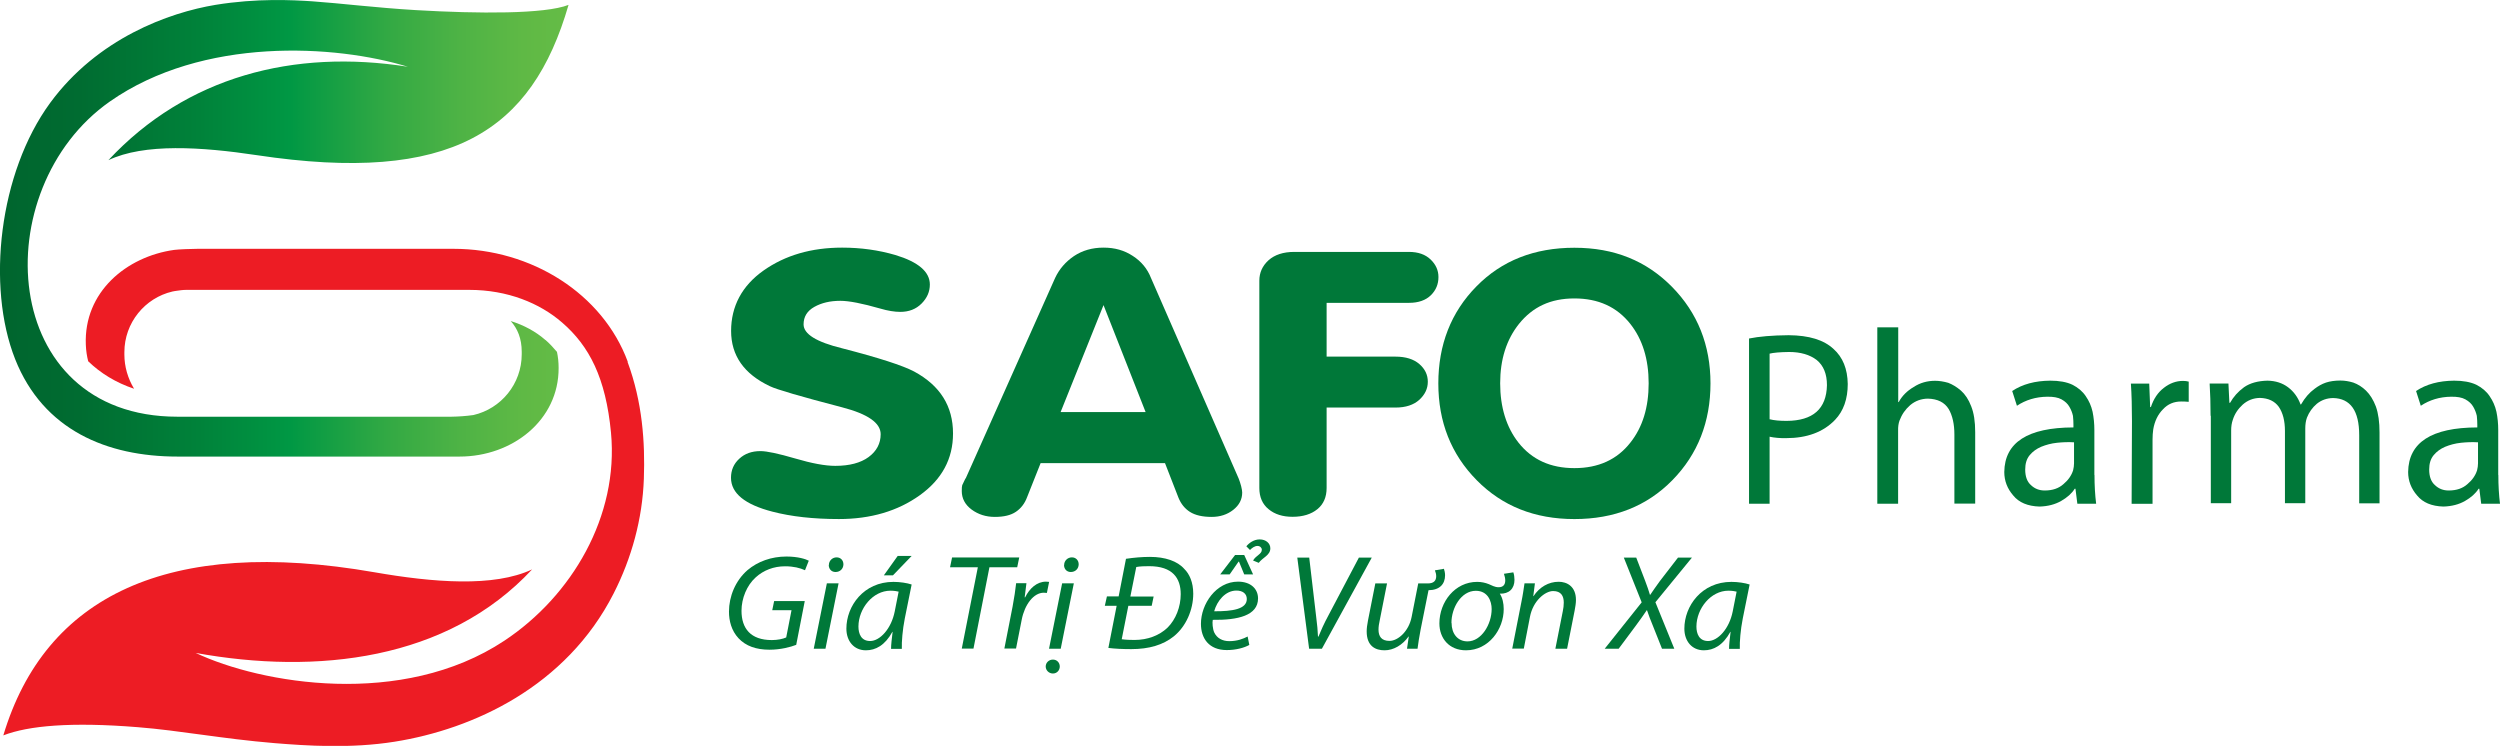 <?xml version="1.0" encoding="UTF-8"?> <svg xmlns="http://www.w3.org/2000/svg" width="181" height="54" viewBox="0 0 181 54" fill="none"><g clip-path="url(#clip0_162_11)"><path d="M45.451 26.19C43.636 21.271 38.484 18.014 32.834 18.014H14.312C13.901 18.014 12.942 18.049 12.617 18.092C9.15 18.574 6.052 21.15 6.214 24.967C6.231 25.398 6.291 25.785 6.385 26.156C7.276 27.017 8.388 27.706 9.707 28.146C9.253 27.396 9.005 26.535 9.005 25.673V25.501C9.005 23.364 10.494 21.572 12.48 21.107C12.582 21.081 12.677 21.073 12.779 21.055C13.011 21.021 13.242 20.987 13.49 20.987H33.973C36.755 20.987 39.083 21.951 40.692 23.347C42.669 25.053 43.859 27.362 44.236 31.325C44.809 37.364 41.411 43.145 36.506 46.393C29.102 51.295 18.874 49.494 14.166 47.272C22.922 48.865 32.398 47.814 38.526 41.224C35.753 42.533 31.354 42.171 27.099 41.43C12.163 38.829 3.261 43.162 0.24 53.242C2.063 52.535 5.153 52.26 9.963 52.647C13.036 52.889 16.032 53.483 19.867 53.802C22.178 53.991 25.396 54.207 28.572 53.699C34.247 52.794 40.983 49.727 44.424 42.973C45.734 40.405 46.513 37.562 46.615 34.667C46.709 32.023 46.513 29.119 45.434 26.199L45.451 26.19Z" fill="#ED1C24"></path><path d="M39.494 24.622C38.783 24.002 37.944 23.545 36.977 23.244C37.474 23.795 37.773 24.519 37.773 25.466V25.647C37.773 27.793 36.275 29.593 34.272 30.05C33.725 30.127 33.185 30.162 32.672 30.17H16.451C16.451 30.17 16.434 30.17 16.417 30.17H12.839C-0.154 30.162 -1.044 13.672 7.943 7.357C14.688 2.628 24.318 3.231 29.53 4.833C21.262 3.532 13.498 5.54 7.849 11.596C10.443 10.364 14.577 10.631 18.591 11.234C32.68 13.354 38.509 9.52 41.163 0.353C39.459 1.025 34.64 0.999 30.104 0.732C27.211 0.56 24.6 0.233 22.606 0.095C21.185 -1.90479e-06 18.6 -0.138 15.595 0.353C12.232 0.913 7.07 2.765 3.629 7.452C-0.077 12.518 -0.993 20.72 1.096 26.001C3.133 31.144 7.755 33.056 12.848 33.056C12.848 33.056 14.312 33.056 16.451 33.056H33.271C37.097 33.056 40.461 30.42 40.444 26.638C40.444 26.216 40.401 25.837 40.324 25.475C40.059 25.165 39.793 24.872 39.494 24.614V24.622Z" fill="url(#paint0_linear_162_11)"></path><path d="M60.97 17.928C62.331 17.928 63.614 18.109 64.821 18.462C66.482 18.962 67.321 19.677 67.321 20.599C67.321 21.116 67.124 21.572 66.722 21.977C66.319 22.382 65.806 22.58 65.181 22.58C64.77 22.58 64.282 22.503 63.726 22.339C62.433 21.969 61.466 21.779 60.841 21.779C60.105 21.779 59.48 21.926 58.958 22.219C58.436 22.512 58.179 22.934 58.179 23.485C58.179 24.183 59.104 24.76 60.97 25.217C63.606 25.897 65.344 26.457 66.182 26.897C68.066 27.913 68.999 29.404 68.999 31.385C68.999 33.22 68.194 34.711 66.593 35.856C64.993 37.002 63.041 37.579 60.739 37.579C58.89 37.579 57.28 37.398 55.928 37.045C53.925 36.528 52.924 35.71 52.924 34.59C52.924 34.039 53.12 33.582 53.523 33.212C53.925 32.841 54.43 32.66 55.055 32.66C55.526 32.66 56.365 32.841 57.572 33.194C58.77 33.547 59.737 33.728 60.473 33.728C61.5 33.728 62.313 33.513 62.887 33.091C63.469 32.66 63.76 32.109 63.76 31.437C63.76 30.618 62.827 29.972 60.97 29.49C57.965 28.706 56.228 28.198 55.748 27.965C53.865 27.078 52.932 25.742 52.932 23.959C52.932 22.175 53.72 20.685 55.286 19.582C56.852 18.48 58.744 17.928 60.97 17.928Z" fill="#007839"></path><path d="M69.914 34.642L76.394 20.116C76.694 19.479 77.147 18.953 77.755 18.54C78.363 18.135 79.073 17.928 79.895 17.928C80.716 17.928 81.401 18.126 82.017 18.531C82.634 18.928 83.07 19.462 83.327 20.116L89.678 34.642C89.747 34.805 89.798 34.986 89.858 35.193C89.909 35.4 89.935 35.555 89.935 35.658C89.935 36.158 89.721 36.572 89.284 36.916C88.857 37.252 88.334 37.424 87.727 37.424C87.059 37.424 86.537 37.304 86.152 37.062C85.775 36.821 85.501 36.477 85.322 36.037L84.346 33.53H75.341L74.365 35.986C74.194 36.451 73.92 36.804 73.552 37.054C73.184 37.304 72.679 37.424 72.028 37.424C71.378 37.424 70.822 37.243 70.342 36.89C69.871 36.537 69.632 36.089 69.632 35.555C69.632 35.34 69.64 35.202 69.666 35.124C69.794 34.857 69.871 34.693 69.897 34.642H69.914ZM76.788 29.834H82.942L79.895 22.089L76.788 29.834Z" fill="#007839"></path><path d="M91.176 35.331V20.323C91.176 19.737 91.399 19.246 91.844 18.841C92.289 18.445 92.905 18.238 93.71 18.238H102.004C102.672 18.238 103.194 18.419 103.579 18.79C103.956 19.152 104.144 19.574 104.144 20.056C104.144 20.573 103.964 21.012 103.596 21.374C103.228 21.736 102.697 21.926 102.013 21.926H96.047V25.82H101.037C101.773 25.82 102.346 26.001 102.757 26.354C103.168 26.707 103.374 27.138 103.374 27.637C103.374 28.137 103.168 28.568 102.757 28.947C102.346 29.317 101.773 29.507 101.037 29.507H96.047V35.331C96.047 35.986 95.824 36.503 95.379 36.864C94.934 37.226 94.335 37.416 93.581 37.416C92.871 37.416 92.289 37.235 91.844 36.864C91.399 36.503 91.176 35.986 91.176 35.331Z" fill="#007839"></path><path d="M113.987 37.58C111.111 37.58 108.758 36.64 106.909 34.762C105.06 32.884 104.135 30.549 104.135 27.758C104.135 24.967 105.051 22.606 106.892 20.737C108.723 18.867 111.094 17.937 113.987 17.937C116.881 17.937 119.192 18.884 121.049 20.763C122.906 22.649 123.839 24.984 123.839 27.758C123.839 30.532 122.924 32.884 121.083 34.762C119.243 36.64 116.881 37.58 113.987 37.58ZM113.987 33.892C115.716 33.892 117.069 33.281 118.036 32.048C118.926 30.928 119.363 29.498 119.363 27.75C119.363 26.001 118.918 24.57 118.036 23.451C117.06 22.219 115.716 21.607 113.987 21.607C112.258 21.607 110.966 22.219 109.973 23.451C109.066 24.588 108.612 26.026 108.612 27.75C108.612 29.473 109.057 30.928 109.939 32.048C110.915 33.281 112.258 33.892 113.987 33.892Z" fill="#007839"></path><path d="M126.621 24.51C127.34 24.364 128.299 24.278 129.497 24.269C130.978 24.278 132.057 24.614 132.75 25.268C133.418 25.863 133.76 26.707 133.777 27.801C133.777 28.887 133.469 29.757 132.861 30.394C132.014 31.282 130.824 31.721 129.318 31.721C128.872 31.73 128.47 31.695 128.119 31.618V36.468H126.63V24.51H126.621ZM128.111 30.351C128.444 30.437 128.855 30.472 129.352 30.472C131.261 30.463 132.236 29.602 132.271 27.887C132.271 27.069 132.022 26.466 131.526 26.061C131.029 25.682 130.362 25.484 129.532 25.484C128.864 25.492 128.393 25.535 128.119 25.604V30.334L128.111 30.351Z" fill="#007839"></path><path d="M135.925 23.7H137.432V29.111H137.466C137.714 28.654 138.082 28.292 138.553 28.017C139.015 27.715 139.529 27.569 140.103 27.569C140.402 27.569 140.719 27.62 141.053 27.715C141.369 27.836 141.678 28.025 141.977 28.284C142.277 28.551 142.525 28.921 142.713 29.412C142.91 29.903 143.004 30.524 143.004 31.282V36.459H141.498V31.454C141.498 30.713 141.361 30.093 141.087 29.619C140.787 29.128 140.282 28.878 139.572 28.861C139.093 28.869 138.665 29.025 138.305 29.326C137.954 29.628 137.697 29.998 137.526 30.446C137.449 30.653 137.415 30.903 137.423 31.204V36.468H135.917V23.7H135.925Z" fill="#007839"></path><path d="M151.641 34.383C151.641 35.167 151.684 35.856 151.761 36.468H150.4L150.263 35.383H150.211C149.997 35.727 149.664 36.02 149.227 36.27C148.79 36.52 148.268 36.658 147.661 36.675C146.805 36.649 146.171 36.382 145.76 35.874C145.332 35.383 145.11 34.814 145.11 34.176C145.136 32.031 146.805 30.954 150.117 30.946V30.765C150.117 30.567 150.109 30.351 150.083 30.11C150.032 29.878 149.946 29.662 149.826 29.455C149.706 29.24 149.518 29.059 149.253 28.913C149.004 28.775 148.654 28.714 148.217 28.723C147.395 28.732 146.659 28.956 146.026 29.378L145.683 28.309C146.419 27.818 147.335 27.569 148.44 27.56C149.081 27.56 149.621 27.655 150.04 27.853C150.451 28.06 150.776 28.335 151.007 28.68C151.247 29.025 151.41 29.395 151.504 29.817C151.589 30.239 151.632 30.679 151.632 31.135V34.383H151.641ZM150.16 32.023C149.741 31.997 149.338 32.014 148.927 32.057C148.517 32.1 148.131 32.204 147.772 32.35C147.438 32.496 147.164 32.695 146.95 32.953C146.728 33.22 146.625 33.565 146.625 33.995C146.625 34.512 146.77 34.892 147.053 35.133C147.318 35.383 147.643 35.512 148.037 35.512C148.602 35.512 149.056 35.357 149.398 35.047C149.741 34.762 149.972 34.426 150.092 34.056C150.134 33.883 150.16 33.711 150.16 33.547V32.031V32.023Z" fill="#007839"></path><path d="M154.354 30.48C154.354 29.464 154.329 28.559 154.277 27.775H155.604L155.672 29.473H155.724C155.921 28.878 156.229 28.413 156.657 28.085C157.085 27.75 157.547 27.577 158.052 27.577C158.197 27.577 158.334 27.594 158.463 27.629V29.093C158.3 29.076 158.12 29.068 157.924 29.068C157.384 29.068 156.948 29.257 156.605 29.628C156.237 29.998 155.998 30.48 155.895 31.084C155.861 31.316 155.844 31.566 155.844 31.842V36.477H154.329L154.354 30.489V30.48Z" fill="#007839"></path><path d="M160.046 30.119C160.046 29.24 160.021 28.456 159.978 27.767H161.339L161.407 29.162H161.459C161.698 28.732 162.032 28.353 162.469 28.034C162.905 27.732 163.47 27.577 164.163 27.56C164.754 27.569 165.25 27.732 165.661 28.042C166.072 28.353 166.372 28.766 166.56 29.283H166.594C166.877 28.792 167.202 28.422 167.57 28.154C167.827 27.956 168.101 27.801 168.4 27.698C168.691 27.603 169.042 27.551 169.445 27.551C169.753 27.551 170.061 27.603 170.378 27.698C170.711 27.818 171.02 28.008 171.302 28.284C171.593 28.568 171.833 28.956 172.013 29.43C172.192 29.929 172.278 30.558 172.278 31.316V36.442H170.806V31.506C170.806 29.74 170.172 28.844 168.914 28.818C168.46 28.826 168.075 28.964 167.741 29.231C167.416 29.507 167.176 29.843 167.022 30.239C166.937 30.472 166.902 30.739 166.902 31.032V36.434H165.43V31.204C165.43 30.48 165.285 29.895 164.985 29.455C164.686 29.042 164.232 28.826 163.616 28.809C163.136 28.818 162.725 28.982 162.374 29.292C162.024 29.61 161.784 29.981 161.655 30.394C161.57 30.636 161.536 30.894 161.536 31.17V36.434H160.063V30.084L160.046 30.119Z" fill="#007839"></path><path d="M180.88 34.383C180.88 35.167 180.923 35.856 181 36.468H179.639L179.502 35.383H179.451C179.237 35.727 178.903 36.02 178.466 36.27C178.03 36.52 177.508 36.658 176.9 36.675C176.044 36.649 175.411 36.382 175 35.874C174.572 35.383 174.349 34.814 174.349 34.176C174.375 32.031 176.044 30.954 179.357 30.946V30.765C179.357 30.567 179.348 30.351 179.322 30.11C179.271 29.878 179.185 29.662 179.066 29.455C178.946 29.24 178.757 29.059 178.492 28.913C178.244 28.775 177.893 28.714 177.456 28.723C176.635 28.732 175.899 28.956 175.265 29.378L174.923 28.309C175.659 27.818 176.575 27.569 177.679 27.56C178.321 27.56 178.86 27.655 179.28 27.853C179.69 28.06 180.016 28.335 180.247 28.68C180.486 29.025 180.649 29.395 180.743 29.817C180.829 30.239 180.872 30.679 180.872 31.135V34.383H180.88ZM179.408 32.023C178.989 31.997 178.586 32.014 178.175 32.057C177.764 32.1 177.379 32.204 177.02 32.35C176.686 32.496 176.412 32.695 176.198 32.953C175.976 33.22 175.873 33.565 175.873 33.995C175.873 34.512 176.018 34.892 176.301 35.133C176.566 35.383 176.891 35.512 177.285 35.512C177.85 35.512 178.304 35.357 178.646 35.047C178.989 34.762 179.22 34.426 179.339 34.056C179.382 33.883 179.408 33.711 179.408 33.547V32.031V32.023Z" fill="#007839"></path><path d="M57.648 46.686C57.255 46.841 56.519 47.039 55.714 47.039C54.747 47.039 53.994 46.772 53.471 46.212C52.949 45.652 52.778 44.937 52.778 44.282C52.778 43.188 53.24 42.042 54.122 41.275C54.858 40.655 55.842 40.293 56.938 40.293C57.785 40.293 58.35 40.483 58.556 40.595L58.282 41.284C57.922 41.12 57.46 41 56.835 41C56.022 41 55.278 41.284 54.713 41.801C54.071 42.378 53.685 43.317 53.685 44.222C53.685 45.497 54.344 46.341 55.877 46.341C56.288 46.341 56.673 46.264 56.921 46.151L57.306 44.179H55.911L56.048 43.515H58.265L57.648 46.677V46.686Z" fill="#007839"></path><path d="M58.915 46.97L59.865 42.232H60.713L59.763 46.97H58.915ZM60.011 40.905C60.011 40.595 60.268 40.353 60.567 40.353C60.867 40.353 61.064 40.569 61.064 40.862C61.055 41.189 60.816 41.413 60.49 41.413C60.199 41.413 60.002 41.198 60.002 40.905H60.011Z" fill="#007839"></path><path d="M64.513 46.97C64.513 46.686 64.565 46.238 64.625 45.747H64.607C64.068 46.729 63.392 47.082 62.69 47.082C61.826 47.082 61.278 46.419 61.278 45.514C61.278 43.868 62.536 42.128 64.684 42.128C65.155 42.128 65.669 42.206 66.003 42.318L65.506 44.782C65.344 45.609 65.275 46.444 65.292 46.979H64.505L64.513 46.97ZM65.061 42.835C64.941 42.809 64.753 42.766 64.471 42.766C63.195 42.766 62.159 44.05 62.151 45.359C62.151 45.885 62.348 46.41 62.998 46.41C63.7 46.41 64.53 45.531 64.779 44.265L65.061 42.835ZM66.003 40.25L64.65 41.654H63.991L64.993 40.25H66.011H66.003Z" fill="#007839"></path><path d="M70.787 41.069H68.784L68.93 40.362H73.792L73.646 41.069H71.635L70.479 46.961H69.632L70.796 41.069H70.787Z" fill="#007839"></path><path d="M72.713 46.97L73.312 43.912C73.432 43.291 73.518 42.671 73.569 42.223H74.314C74.271 42.559 74.228 42.886 74.186 43.248H74.22C74.537 42.602 75.067 42.111 75.726 42.111C75.795 42.111 75.897 42.12 75.957 42.128L75.795 42.929C75.743 42.921 75.658 42.912 75.572 42.912C74.836 42.912 74.186 43.765 73.972 44.868L73.561 46.953H72.713V46.97Z" fill="#007839"></path><path d="M75.709 48.254C75.709 47.978 75.94 47.754 76.231 47.754C76.522 47.754 76.728 47.978 76.728 48.254C76.728 48.529 76.522 48.762 76.231 48.762C75.94 48.762 75.709 48.529 75.709 48.254ZM75.949 46.97L76.899 42.232H77.746L76.796 46.97H75.949ZM77.044 40.905C77.044 40.595 77.301 40.353 77.601 40.353C77.9 40.353 78.097 40.569 78.097 40.862C78.089 41.189 77.849 41.413 77.524 41.413C77.233 41.413 77.036 41.198 77.036 40.905H77.044Z" fill="#007839"></path><path d="M80.143 43.179H80.99L81.521 40.457C82.094 40.371 82.685 40.319 83.259 40.319C84.354 40.319 85.244 40.621 85.741 41.189C86.118 41.551 86.391 42.163 86.391 42.981C86.391 44.153 85.869 45.359 84.979 46.074C84.209 46.694 83.19 46.996 81.906 46.996C81.299 46.996 80.691 46.97 80.246 46.91L80.845 43.86H79.989L80.143 43.171V43.179ZM83.379 43.86H81.692L81.213 46.281C81.521 46.324 81.846 46.333 82.137 46.333C83.096 46.333 83.935 46.005 84.517 45.454C85.133 44.851 85.484 43.929 85.484 43.016C85.484 41.861 84.902 40.991 83.199 40.991C82.882 40.991 82.548 41 82.266 41.051L81.838 43.188H83.524L83.379 43.877V43.86Z" fill="#007839"></path><path d="M90.449 46.694C90.081 46.901 89.481 47.065 88.822 47.065C87.521 47.065 86.948 46.212 86.948 45.161C86.948 43.731 88.043 42.111 89.635 42.111C90.569 42.111 91.082 42.645 91.082 43.326C91.082 44.566 89.627 44.902 87.804 44.877C87.761 45.083 87.795 45.523 87.906 45.781C88.103 46.203 88.497 46.419 89.002 46.419C89.584 46.419 90.021 46.246 90.329 46.083L90.449 46.686V46.694ZM89.516 42.757C88.711 42.757 88.112 43.515 87.906 44.256C89.225 44.265 90.269 44.101 90.269 43.369C90.269 42.973 89.961 42.757 89.516 42.757ZM90.081 40.181L90.723 41.586H90.081L89.704 40.664H89.67L89.028 41.586H88.343L89.421 40.181H90.072H90.081ZM90.723 40.578C90.937 40.207 91.356 40.121 91.356 39.802C91.356 39.656 91.228 39.526 91.039 39.526C90.834 39.526 90.628 39.682 90.5 39.819L90.235 39.552C90.431 39.311 90.782 39.053 91.202 39.053C91.656 39.053 91.972 39.337 91.972 39.699C91.972 40.207 91.416 40.362 91.133 40.75L90.714 40.578H90.723Z" fill="#007839"></path><path d="M94.78 46.97L93.924 40.371H94.788L95.285 44.601C95.37 45.273 95.405 45.66 95.422 46.091H95.456C95.627 45.678 95.833 45.187 96.209 44.497L98.383 40.371H99.316L95.704 46.97H94.78Z" fill="#007839"></path><path d="M104.538 41.172C104.58 41.301 104.623 41.474 104.623 41.646C104.623 42.283 104.238 42.723 103.425 42.731L102.851 45.592C102.749 46.117 102.68 46.582 102.629 46.97H101.867L101.996 46.083H101.978C101.542 46.703 100.891 47.082 100.241 47.082C99.59 47.082 98.948 46.789 98.948 45.712C98.948 45.488 98.983 45.23 99.043 44.92L99.573 42.24H100.421L99.898 44.885C99.838 45.152 99.804 45.376 99.804 45.583C99.804 46.074 100.018 46.401 100.6 46.401C101.208 46.401 101.996 45.712 102.201 44.67L102.68 42.24H103.374C103.793 42.24 103.981 42.051 103.981 41.715C103.981 41.568 103.939 41.422 103.887 41.293L104.546 41.181L104.538 41.172Z" fill="#007839"></path><path d="M109.562 41.43C109.622 41.594 109.648 41.801 109.648 41.982C109.648 42.619 109.254 43.007 108.586 42.981C108.783 43.283 108.869 43.679 108.869 44.101C108.869 45.557 107.79 47.082 106.138 47.082C104.906 47.082 104.212 46.203 104.212 45.135C104.212 43.576 105.342 42.128 106.943 42.128C107.26 42.128 107.534 42.189 107.79 42.292C108.004 42.378 108.218 42.516 108.501 42.516C108.809 42.516 108.98 42.352 108.98 42.025C108.98 41.887 108.946 41.715 108.886 41.542L109.554 41.439L109.562 41.43ZM105.094 45.1C105.094 45.876 105.531 46.436 106.25 46.436C107.251 46.436 107.996 45.204 107.996 44.093C107.996 43.541 107.73 42.774 106.849 42.774C105.787 42.774 105.077 44.015 105.085 45.109L105.094 45.1Z" fill="#007839"></path><path d="M109.485 46.97L110.144 43.61C110.255 43.084 110.315 42.619 110.375 42.232H111.128L111.009 43.162H111.026C111.462 42.499 112.121 42.12 112.849 42.12C113.44 42.12 114.099 42.447 114.099 43.438C114.099 43.645 114.056 43.946 114.004 44.205L113.457 46.97H112.609L113.149 44.239C113.191 44.049 113.217 43.825 113.217 43.627C113.217 43.145 113.02 42.792 112.447 42.792C111.873 42.792 110.992 43.489 110.769 44.661L110.324 46.961H109.477L109.485 46.97Z" fill="#007839"></path><path d="M120.33 46.97L119.68 45.333C119.5 44.894 119.354 44.523 119.243 44.179H119.226C119.012 44.489 118.772 44.851 118.421 45.316L117.189 46.97H116.179L118.858 43.61L117.565 40.371H118.464L119.115 42.068C119.26 42.456 119.371 42.766 119.457 43.067H119.474C119.697 42.74 119.928 42.404 120.176 42.068L121.486 40.371H122.496L119.851 43.602L121.22 46.97H120.321H120.33Z" fill="#007839"></path><path d="M125.183 46.97C125.183 46.686 125.235 46.238 125.295 45.747H125.277C124.738 46.729 124.062 47.082 123.36 47.082C122.496 47.082 121.948 46.419 121.948 45.514C121.948 43.868 123.206 42.128 125.354 42.128C125.825 42.128 126.339 42.206 126.673 42.318L126.176 44.782C126.014 45.609 125.945 46.444 125.962 46.979H125.175L125.183 46.97ZM125.731 42.835C125.611 42.809 125.423 42.766 125.14 42.766C123.865 42.766 122.829 44.05 122.821 45.359C122.821 45.885 123.018 46.41 123.668 46.41C124.37 46.41 125.2 45.531 125.449 44.265L125.731 42.835Z" fill="#007839"></path></g><defs><linearGradient id="paint0_linear_162_11" x1="-1.52625e-05" y1="16.532" x2="41.163" y2="16.532" gradientUnits="userSpaceOnUse"><stop stop-color="#00652E"></stop><stop offset="0.14" stop-color="#006C31"></stop><stop offset="0.35" stop-color="#00823A"></stop><stop offset="0.51" stop-color="#009844"></stop><stop offset="0.55" stop-color="#0C9C44"></stop><stop offset="0.68" stop-color="#32A944"></stop><stop offset="0.81" stop-color="#4EB345"></stop><stop offset="0.92" stop-color="#5FB945"></stop><stop offset="1" stop-color="#65BC46"></stop></linearGradient><clipPath id="clip0_162_11"><rect width="181" height="54" fill="white"></rect></clipPath></defs></svg> 